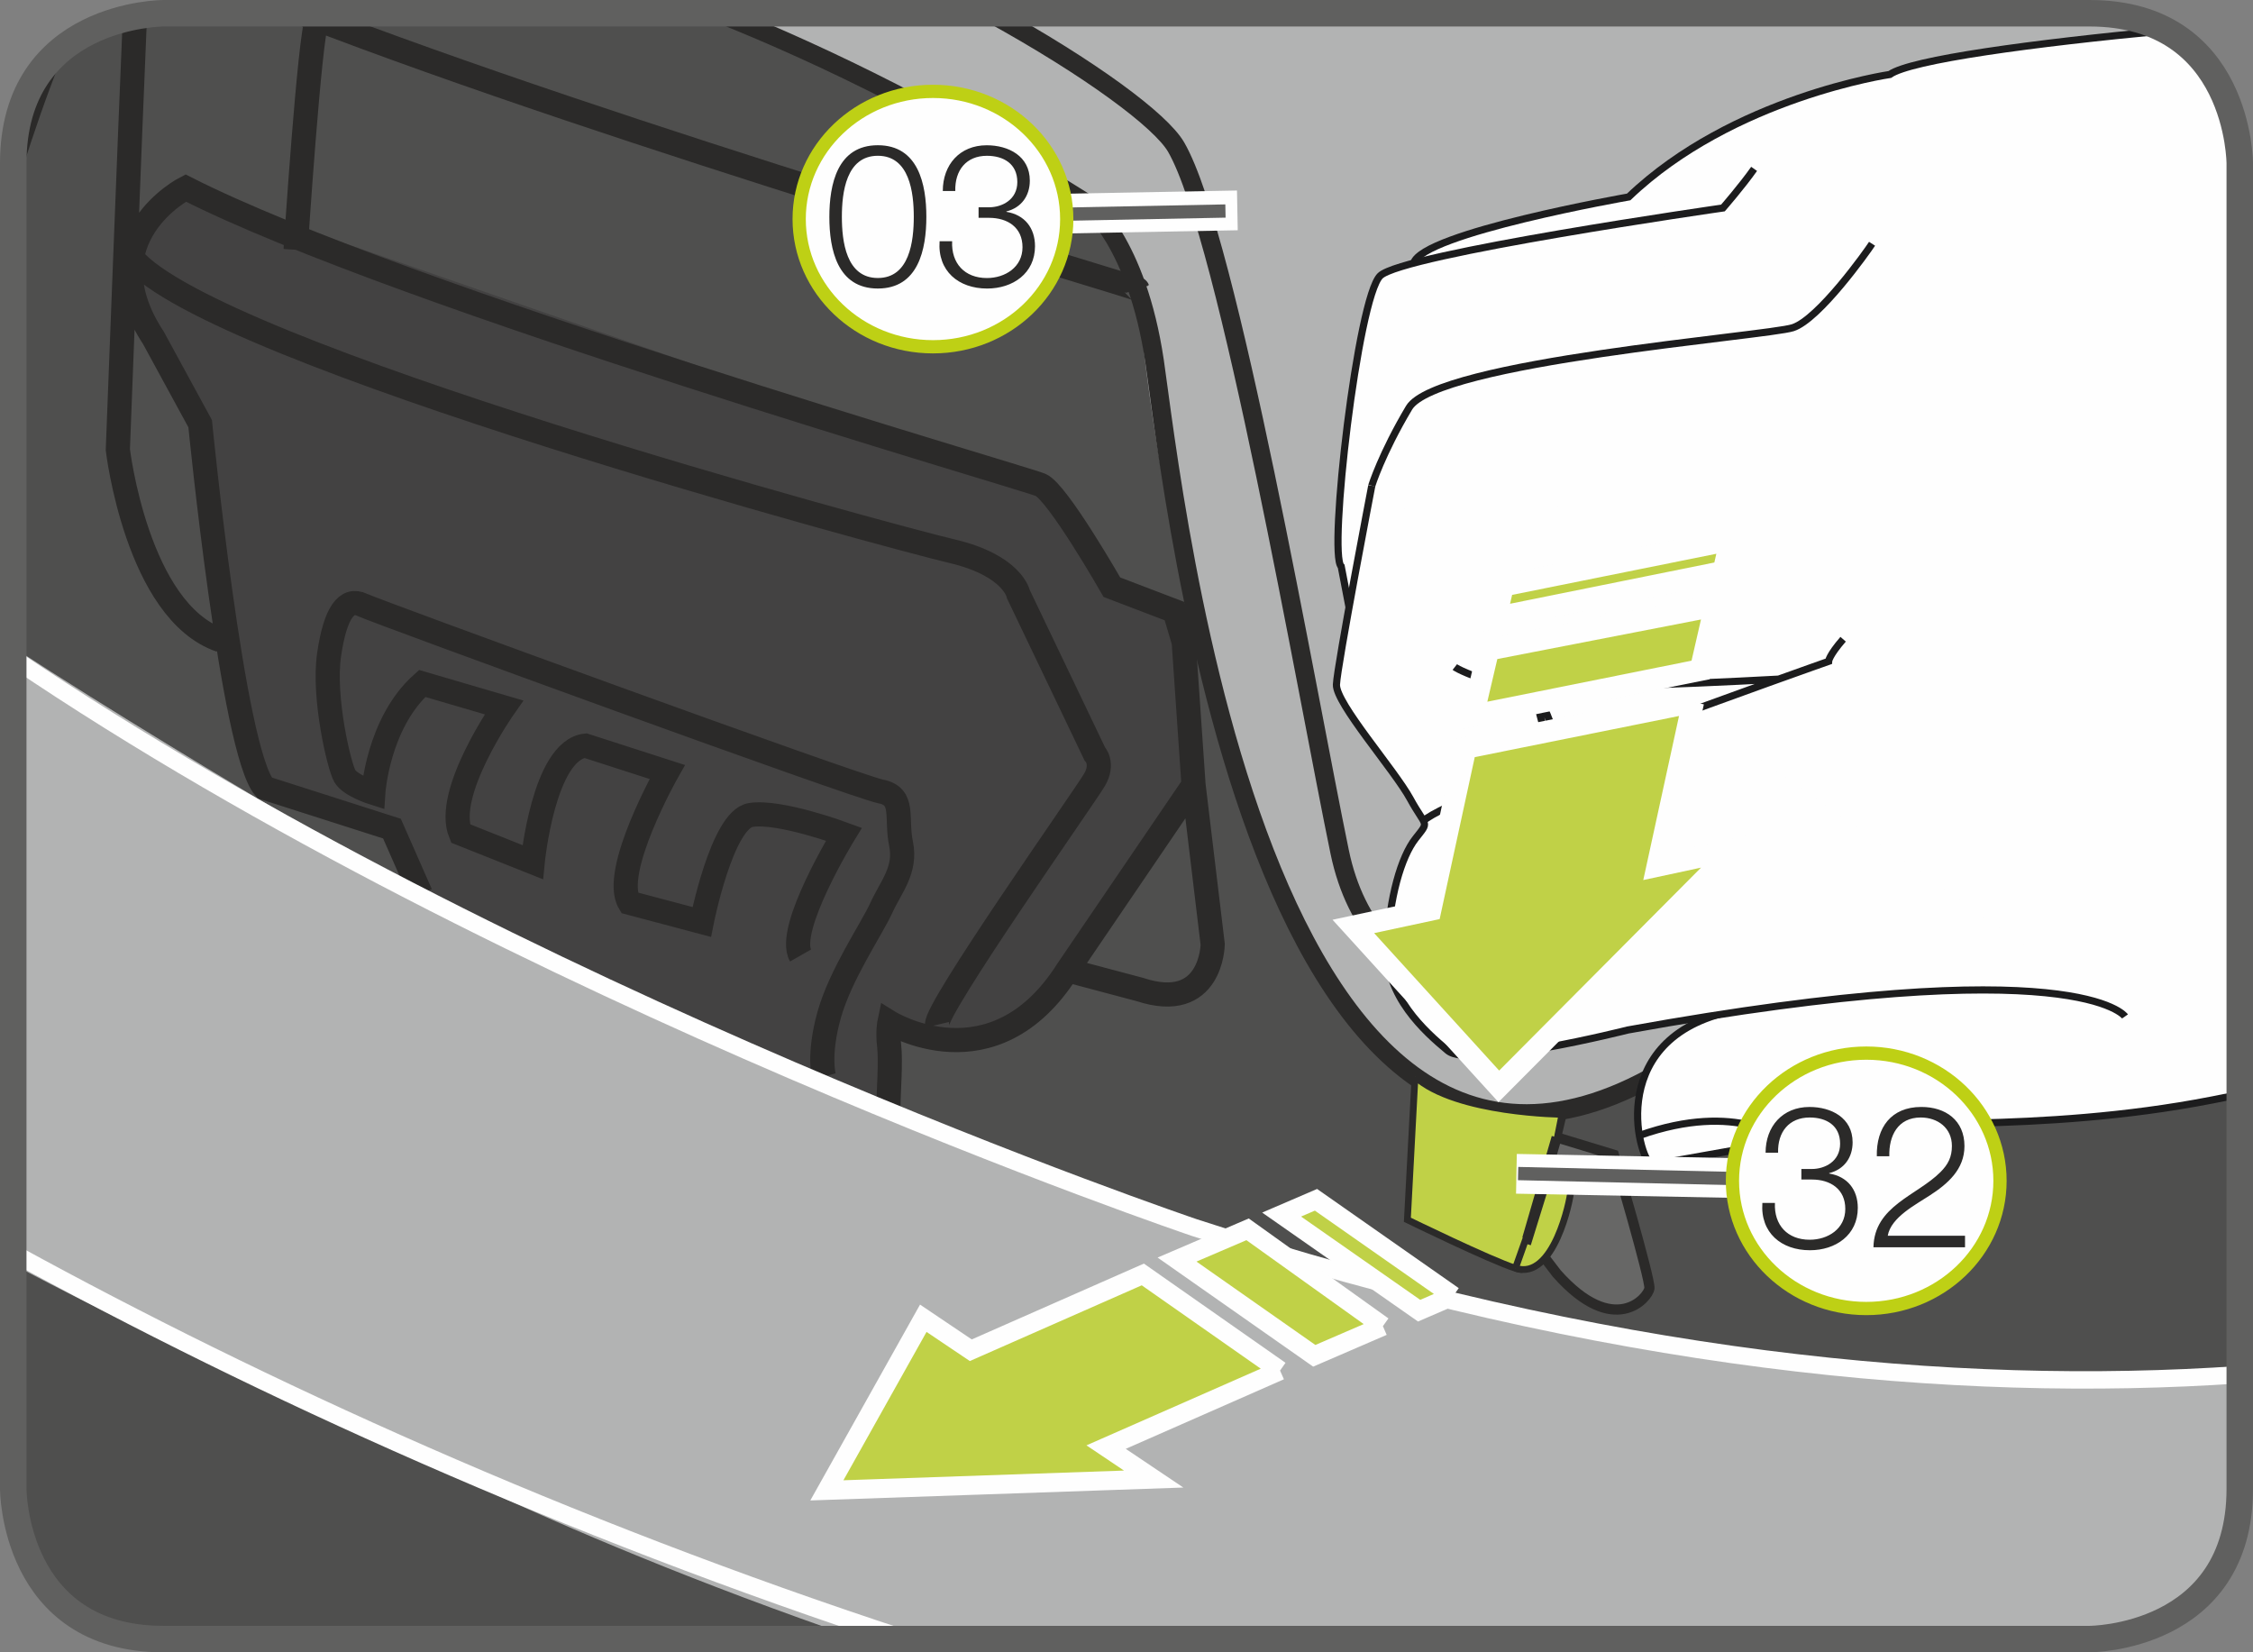 <?xml version="1.0" encoding="UTF-8"?>
<!DOCTYPE svg PUBLIC "-//W3C//DTD SVG 1.1//EN" "http://www.w3.org/Graphics/SVG/1.1/DTD/svg11.dtd">
<!-- Creator: CorelDRAW 2017 -->
<svg xmlns="http://www.w3.org/2000/svg" xml:space="preserve" width="30mm" height="22mm" version="1.1" style="shape-rendering:geometricPrecision; text-rendering:geometricPrecision; image-rendering:optimizeQuality; fill-rule:evenodd; clip-rule:evenodd"
viewBox="0 0 1312.35 962.39"
 xmlns:xlink="http://www.w3.org/1999/xlink">
 <rect x="0" y="0" width="1312.35" height="962.39" fill="#808080" stroke="none"/>
 <defs>
  <style type="text/css">
   <![CDATA[
    .str6 {stroke:#FEFEFE;stroke-width:10.14;stroke-miterlimit:4}
    .str4 {stroke:#2B2A29;stroke-width:5.93;stroke-miterlimit:10}
    .str5 {stroke:#FEFEFE;stroke-width:12.69;stroke-miterlimit:10}
    .str3 {stroke:#2B2A29;stroke-width:3.94;stroke-miterlimit:10}
    .str1 {stroke:#2B2A29;stroke-width:14.07;stroke-miterlimit:4}
    .str10 {stroke:#FEFEFE;stroke-width:23.15;stroke-miterlimit:4}
    .str0 {stroke:#2B2A29;stroke-width:10.87;stroke-miterlimit:10}
    .str2 {stroke:#1C1C1D;stroke-width:4.18;stroke-miterlimit:10}
    .str9 {stroke:#60605F;stroke-width:15.43;stroke-miterlimit:4}
    .str11 {stroke:#60605F;stroke-width:7.72;stroke-miterlimit:4}
    .str12 {stroke:#BED015;stroke-width:7.72;stroke-miterlimit:2.613}
    .str7 {stroke:#FEFEFE;stroke-width:11.08;stroke-miterlimit:10}
    .str8 {stroke:#2B2A29;stroke-width:3.33;stroke-miterlimit:10}
    .fil3 {fill:none;fill-rule:nonzero}
    .fil4 {fill:#FEFEFE;fill-rule:nonzero}
    .fil2 {fill:#B2B3B3;fill-rule:nonzero}
    .fil6 {fill:#676766;fill-rule:nonzero}
    .fil0 {fill:#4F4F4E;fill-rule:nonzero}
    .fil1 {fill:#434242;fill-rule:nonzero}
    .fil7 {fill:#2B2A29;fill-rule:nonzero}
    .fil5 {fill:#C0D147;fill-rule:nonzero}
   ]]>
  </style>
 </defs>
 <g id="Слой_x0020_1">
  <path class="fil0" d="M1304.64 452.49c-11.02,4.34 -22.03,8.91 -32.98,13.75 -197.97,87.6 -345.88,183.81 -353.09,182.41 -1.02,-0.2 -3.78,0.08 -7.95,0.4 -25.6,1.98 -103.66,5.68 -143.75,-89.07 -46.61,-110.14 -70.42,-207.81 -70.42,-207.81 0,0 -27.36,-167.33 -33.85,-183.77 -3.52,-8.91 -6.71,-26.03 -22.55,-42.89 -13.41,-14.26 -38.46,-28.52 -53.57,-35.21 -16.52,-7.31 -90.02,-46.92 -181.64,-82.58l-309.64 0c0,0 -35.74,0 -61.53,22.84 -8.31,24.59 -17.29,52.58 -25.97,80.29l0 344.12c162.6,96.01 453.63,227.96 927.66,321.92 0,0 165.34,33.89 369.27,22.48l0 -346.87z"/>
  <path class="fil1" d="M684.18 355.95l-36.5 -13.94 -41.53 -59.6 -497.97 -172.9 -38.24 40.62 46.65 96.62 27.97 209.36 83.75 26.5 41.1 93.29 212.84 77.35 42.93 13.67 -9.41 -29.9 3.44 -40.65c0,0 70.4,54.2 139.45,-85.45l36.57 -53.77 -11.05 -101.2z"/>
  <path class="fil0" d="M548.83 954.68c-170.48,-52.92 -358.89,-127.17 -541.12,-230.87l0 143.39c0,0 0,87.49 87.5,87.49l0 0 453.62 0z"/>
  <path class="fil0" d="M550.68 954.68c-171.06,-53.1 -360.17,-127.67 -542.97,-231.93l0 144.45c0,0 0,87.49 87.5,87.49l0 0 455.47 0z"/>
  <path class="fil0" d="M552.53 954.68c-171.63,-53.28 -361.44,-128.18 -544.82,-233l0 145.51c0,0 0,87.49 87.5,87.49l0 0 457.32 0z"/>
  <path class="fil0" d="M554.39 954.68c-172.22,-53.47 -362.73,-128.69 -546.68,-234.06l0 146.57c0,0 0,87.49 87.5,87.49l0 0 459.18 0z"/>
  <path class="fil0" d="M556.24 954.68c-172.79,-53.64 -364,-129.2 -548.53,-235.12l0 147.64c0,0 0,87.49 87.5,87.49l0 0 461.03 0z"/>
  <path class="fil2" d="M7.84 89.74c5.21,-17.13 10.81,-33.89 16.81,-49.62 -9.23,11.75 -15.86,27.79 -16.81,49.62zm408.18 -82.02c31.04,12.15 62.73,26 94.31,41.37 46.16,22.47 90.71,41.58 129.72,76.42 14.31,12.78 9.69,28.24 22.56,42.9 0,0 28.24,385.33 192.66,480.13 0,0 85.11,20.05 183.98,-68.61 58.37,-52.33 177.53,-100 265.38,-130.28l0 -354.44c0,0 0,-87.49 -87.5,-87.49l0 0 -801.12 0zm888.62 794.33c-216.89,15.16 -557.74,-21.23 -1036.49,-268.23 0,0 -144.36,-81.4 -260.44,-156.7l0 359.39c56.07,29.9 118.92,59.59 189.64,88.63 0,0 114.39,64.74 303.15,129.55l716.64 0c0,0 87.5,0 87.5,-87.49l0 0 0 -65.15z"/>
  <path class="fil3 str0" d="M1304.64 393.06c-169.28,65.87 -369.25,149.14 -416.45,191.98 0,0 -88.92,2.61 -107.86,-88.92 -18.95,-91.51 -64.75,-357.74 -95.26,-410.47 -8.86,-15.32 -49.67,-45.69 -108.21,-77.94"/>
  <path class="fil3 str1" d="M662.6 168.4c-0.45,-1.4 -301.89,-89.06 -487,-160.68m-97.01 1.9c-2.83,65.44 -9.95,252.29 -9.95,252.29 0,0 11.13,94.28 59.83,111m56.25 -361.68c-4.43,9.71 -12.53,134.25 -12.53,134.25m345.33 499.87l0.04 -4.17c0.05,-4.15 1.37,-23.56 0.37,-31.88 -1.02,-8.32 0.15,-13.86 0.15,-13.86 0,0 60.68,37.55 103.68,-30.29l73.46 -107.98 -5.71 -83.18 -5.34 -18.03 -36.5 -13.93c0,0 -31.59,-55.34 -41.54,-59.6 -9.94,-4.26 -372.04,-108.9 -497.97,-172.92 0,0 -56.99,29 -18.78,87.3l27.21 49.96c0,0 18.91,191.31 37.55,212.15l74.17 23.71 16.77 38.07m-168.15 -370.53c46.34,56.03 442.2,162.52 477.66,170.89 35.45,8.38 38.6,25.03 38.6,25.03l44.48 92.95c0,0 5.49,5.56 -0.17,15.25 -5.68,9.69 -93.57,134.26 -91.64,142.59m-65.9 30.23c0,0 -3.58,-12.34 3,-35.89 6.57,-23.55 24.64,-49.85 30.35,-62.32 5.7,-12.47 14.69,-22.14 11.54,-37.41 -3.17,-15.25 2.53,-27.72 -11.89,-30.51 -14.4,-2.81 -293.22,-104.52 -302.04,-108.69 -8.84,-4.18 -15.6,4.12 -19.23,29.06 -3.63,24.96 5.91,65.17 9.18,70.71 3.27,5.56 16.56,9.74 16.56,9.74 0,0 2.61,-40.67 28.5,-63.71l47.61 13.95c0,0 -35.01,49.83 -25.28,73.41l42.02 16.73c0,0 6.31,-65.14 30.77,-67.87l47.61 15.34c0,0 -32.9,58.15 -21.99,76.19l42.09 11.17c0,0 11.8,-59.59 28.5,-62.31 16.7,-2.75 54.31,11.19 54.31,11.19 0,0 -33.97,55.39 -25.26,70.65m228.91 -99.37l11.16 92.89c0,0 -0.46,40.2 -42.53,26.26l-42.08 -11.17"/>
  <path class="fil3 str0" d="M7.71 97c7.07,-22.22 14.55,-43.75 22.15,-62.81m388.61 -26.47c63.49,25.34 135.63,61.01 215.11,111.1 0,0 28.63,22.22 38.94,91.56 10.31,69.32 64.31,590.61 324.33,394.28 0,0 139.95,-86.24 307.79,-151.68"/>
  <path class="fil4" d="M1006.1 589.52c-73.05,17.36 -50.23,90.08 -43.55,88.86 6.67,-1.22 116.06,-20.6 116.06,-20.6 15.54,-6.88 107.5,2.93 209.99,-17.1 5.29,-1.04 10.64,-2.1 16.03,-3.18l0 -542.29c0,0 -0.01,-54.35 -42.87,-77.37 -77.65,7.34 -148.82,16.95 -160.97,25.54 0,0 -91.48,13.32 -152.1,71.33 0,0 -120.53,21.13 -125.22,38.55l182.63 436.27z"/>
  <path class="fil3 str2" d="M1006.1 589.52c-73.05,17.36 -50.23,90.08 -43.55,88.86 6.67,-1.22 116.06,-20.6 116.06,-20.6 15.54,-6.88 107.5,2.93 209.99,-17.1 5.29,-1.04 10.64,-2.1 16.03,-3.18m-42.87 -619.66c-77.65,7.34 -148.82,16.95 -160.97,25.54 0,0 -91.48,13.32 -152.1,71.33 0,0 -120.53,21.13 -125.22,38.55l182.63 436.27"/>
  <path class="fil5" d="M824.22 627.09l-4.44 83.37c0,0 48.54,23.7 62.95,28.24 2.07,0.65 3.43,0.89 3.84,0.65 3.39,-2.08 24.06,-90.29 24.06,-90.29 0,0 -62.38,-0.4 -86.41,-21.96z"/>
  <path class="fil3 str3" d="M824.22 627.09l-4.44 83.37c0,0 48.54,23.7 62.95,28.24 2.07,0.65 3.43,0.89 3.84,0.65 3.39,-2.08 24.06,-90.29 24.06,-90.29 0,0 -62.38,-0.4 -86.41,-21.96"/>
  <path class="fil6" d="M906.74 662.46l33.33 10.14c0,0 21.3,72.39 20.7,77.77 -0.59,5.37 -20.39,29.3 -53.97,-8.61l-16.73 -21.88 16.67 -57.41z"/>
  <path class="fil3 str4" d="M906.74 662.46l33.33 10.14c0,0 21.3,72.39 20.7,77.77 -0.59,5.37 -20.39,29.3 -53.97,-8.61l-16.73 -21.88 16.67 -57.41"/>
  <path class="fil5" d="M882.72 738.69c22.38,7.39 31.99,-40.09 32.16,-44.49 0.18,-4.4 -12.47,-11.06 -12.47,-11.06l-19.69 55.56z"/>
  <path class="fil3 str3" d="M882.72 738.69c22.38,7.39 31.99,-40.09 32.16,-44.49 0.18,-4.4 -12.47,-11.06 -12.47,-11.06l-19.69 55.56"/>
  <path class="fil4" d="M785.81 353.69l-4.57 -23.78c-7.64,-6.96 9.64,-156.58 22.73,-169.28 13.1,-12.72 199.63,-39.49 199.63,-39.49 0,0 11.11,-12.78 18.15,-22.78l-235.94 255.33z"/>
  <path class="fil3 str2" d="M785.81 353.69l-4.57 -23.78c-7.64,-6.96 9.64,-156.58 22.73,-169.28 13.1,-12.72 199.63,-39.49 199.63,-39.49 0,0 11.11,-12.78 18.15,-22.78m-109.24 302.26c0,0 13.5,9.97 5.9,38.4m121.94 225.54c0,0 -28.02,-23.63 -85.43,-3.19m135.54 -519.39c-2.76,4.3 -30.9,43.95 -46.14,48.89 -15.25,4.92 -207.58,19.76 -223.57,46.65 -16.01,26.89 -21.72,45.39 -21.72,45.39"/>
  <path class="fil4" d="M1237.8 592.03c0,0 -27.42,-39.52 -289.63,7.9 0,0 -91.34,23.19 -104.8,12.05 -13.46,-11.16 -36.47,-31.81 -35.31,-60.36 1.14,-28.57 8.07,-52.5 16.45,-63.19 8.38,-10.68 6.22,-6.14 -3.04,-23.1 -9.24,-16.95 -43.44,-55.62 -43.01,-66.61 0.45,-10.99 20.59,-115.82 20.59,-115.82l438.76 309.13z"/>
  <path class="fil3 str2" d="M1237.8 592.03c0,0 -27.42,-39.52 -289.63,7.9 0,0 -91.34,23.19 -104.8,12.05 -13.46,-11.16 -36.47,-31.81 -35.31,-60.36 1.14,-28.57 8.07,-52.5 16.45,-63.19 8.38,-10.68 6.22,-6.14 -3.04,-23.1 -9.24,-16.95 -43.44,-55.62 -43.01,-66.61 0.45,-10.99 20.59,-115.82 20.59,-115.82m30.11 195.23c15.79,-15.4 235.97,-92.92 235.97,-92.92 0,0 0.14,-3.3 8.47,-12.89m-37.55 23.24c0,0 -147.52,8.35 -166.15,2.16 -18.63,-6.19 -22.49,-9.2 -22.49,-9.2"/>
  <path class="fil4" d="M888.74 251.18c2.62,8.77 56.11,127.58 56.11,127.58l-71.22 0.4 -56.22 -75.77 28.67 -53.8 42.66 1.59z"/>
  <path class="fil4" d="M892.67 399.85c0,0 19.01,29.32 11.77,44.59l-11.77 -44.59z"/>
  <path class="fil3 str2" d="M892.67 399.85c0,0 19.01,29.32 11.77,44.59l-11.77 -44.59"/>
  <path class="fil5" d="M1008.14 314.38l-132.6 26.71 -4.34 18.74 132.66 -26.79 4.27 -18.66zm-8.95 38.36l-132.24 25.68 -9.01 38.46 132.64 -26.65 8.61 -37.49zm-12.9 56.16l-132.57 26.7 -20.46 94.38 -44.94 9.63 84.73 93.15 137.39 -138.1 -44.94 9.66 20.79 -95.42z"/>
  <path class="fil3 str5" d="M1008.14 314.38l-132.6 26.71 -4.34 18.74 132.66 -26.79 4.27 -18.66m-8.95 38.36l-132.24 25.68 -9.01 38.46 132.64 -26.65 8.61 -37.49m-12.9 56.16l-132.57 26.7 -20.46 94.38 -44.94 9.63 84.73 93.15 137.39 -138.1 -44.94 9.66 20.79 -95.42"/>
  <path class="fil3 str6" d="M7.71 729.89c143.91,78.89 321.88,159.99 519.83,224.79m777.1 -154c-166.14,11.42 -369.16,-7.36 -609.04,-85.7 0,0 -396.37,-134.09 -687.89,-331.55"/>
  <path class="fil5" d="M846.52 754.81l-79.97 -55.99 -20.01 8.61 80.09 55.98 19.89 -8.6zm-40.99 17.61l-78.83 -56.4 -41.09 17.62 79.94 56.05 39.98 -17.27zm-59.91 25.88l-79.94 -55.99 -100.2 44.14 -27.67 -18.63 -56.17 100.25 190.36 -6.59 -27.7 -18.61 101.33 -44.57z"/>
  <path class="fil3 str7" d="M846.52 754.81l-79.97 -55.99 -20.01 8.61 80.09 55.98 19.89 -8.6m-40.99 17.61l-78.83 -56.4 -41.09 17.62 79.94 56.05 39.98 -17.27m-59.91 25.88l-79.94 -55.99 -100.2 44.14 -27.67 -18.63 -56.17 100.25 190.36 -6.59 -27.7 -18.61 101.33 -44.57"/>
  <polyline class="fil3 str8" points="909.51,649.19 902.41,684.99 890.07,724.81 "/>
  <path class="fil3 str9" d="M95.2 7.72c0,0 -87.49,0 -87.49,87.49l0 771.99c0,0 0,87.49 87.49,87.49l1121.95 0c0,0 87.49,0 87.49,-87.49l0 -771.99c0,0 0,-87.49 -87.49,-87.49l-1121.95 0z"/>
  <line class="fil3 str10" x1="720.75" y1="122.54" x2="481.97" y2= "126.99" />
  <line class="fil3 str11" x1="713.82" y1="122.91" x2="482.69" y2= "127.43" />
  <path class="fil4" d="M621.37 127.6c0,41.08 -34.85,74.38 -77.91,74.38 -43.04,0 -77.95,-33.3 -77.95,-74.38 0,-41.05 34.9,-74.38 77.95,-74.38 43.06,0 77.91,33.33 77.91,74.38z"/>
  <path class="fil3 str12" d="M621.37 127.6c0,41.08 -34.85,74.38 -77.91,74.38 -43.04,0 -77.95,-33.3 -77.95,-74.38 0,-41.05 34.9,-74.38 77.95,-74.38 43.06,0 77.91,33.33 77.91,74.38z"/>
  <path class="fil7" d="M511.34 168.05c23.59,0 28.25,-22.8 28.25,-41.79 0,-18.87 -4.66,-41.67 -28.25,-41.67 -23.62,0 -28.25,22.8 -28.25,41.8 0,18.86 4.62,41.66 28.25,41.66zm0 -6.13c-18.53,0 -20.96,-21.52 -20.96,-35.66 0,-13.98 2.43,-35.53 20.96,-35.53 18.5,0 20.93,21.56 20.93,35.53 0,14.14 -2.43,35.66 -20.93,35.66zm35.96 -21.42c-1.25,17.35 11.02,27.56 27.69,27.56 14.93,0 27.89,-8.79 27.89,-24.67 0,-10.63 -6.04,-18.28 -16.67,-20.01l0 -0.23c8.79,-2.2 13.65,-9.15 13.65,-17.94 0,-14.34 -12.5,-20.6 -25.1,-20.6 -15.75,0 -25.59,11.35 -25.59,26.64l7.28 0c-0.33,-12.04 6.36,-20.51 18.41,-20.51 9.71,0 17.72,4.63 17.72,15.29 0,10.3 -8.92,14.7 -16.44,14.7l-6.13 0 0 6.14 6.13 0c10.76,0 19.46,5.54 19.46,17.13 0,11.58 -10.07,17.94 -20.74,17.94 -12.96,0 -20.84,-8.56 -20.25,-21.42l-7.31 0z"/>
  <line class="fil3 str10" x1="1148.67" y1="688.81" x2="883.3" y2= "683.69" />
  <line class="fil3 str11" x1="1140.78" y1="689.48" x2="884.29" y2= "683.54" />
  <path class="fil4" d="M1164.98 687.77c0,41.08 -34.84,74.38 -77.9,74.38 -43.04,0 -77.95,-33.3 -77.95,-74.38 0,-41.05 34.91,-74.38 77.95,-74.38 43.06,0 77.9,33.33 77.9,74.38z"/>
  <path class="fil3 str12" d="M1164.98 687.77c0,41.08 -34.84,74.38 -77.9,74.38 -43.04,0 -77.95,-33.3 -77.95,-74.38 0,-41.05 34.91,-74.38 77.95,-74.38 43.06,0 77.9,33.33 77.9,74.38z"/>
  <path class="fil7" d="M1026.57 700.65c-1.25,17.35 11.02,27.56 27.69,27.56 14.93,0 27.89,-8.79 27.89,-24.67 0,-10.63 -6.04,-18.28 -16.67,-20.01l0 -0.23c8.79,-2.2 13.65,-9.15 13.65,-17.94 0,-14.34 -12.5,-20.6 -25.1,-20.6 -15.75,0 -25.59,11.35 -25.59,26.64l7.28 0c-0.33,-12.04 6.36,-20.51 18.41,-20.51 9.71,0 17.72,4.63 17.72,15.29 0,10.3 -8.92,14.7 -16.44,14.7l-6.13 0 0 6.14 6.13 0c10.76,0 19.46,5.54 19.46,17.13 0,11.58 -10.07,17.94 -20.74,17.94 -12.96,0 -20.84,-8.56 -20.25,-21.42l-7.31 0zm64.69 25.82l53.35 0 0 -6.72 -45.01 0c1.84,-10.76 16.44,-18.15 24.31,-23.36 10.63,-6.82 20.37,-15.29 20.37,-28.84 0,-15.03 -10.99,-22.8 -25.13,-22.8 -17.59,0 -26.28,12.04 -25.92,28.71l7.28 0c-0.33,-11.91 4.99,-22.57 18.31,-22.57 9.81,0 18.15,6.04 18.15,16.57 0,6.46 -2.2,10.76 -6.69,15.25 -13.65,13.68 -38.55,19.69 -39.01,43.77z"/>
 </g>
</svg>
